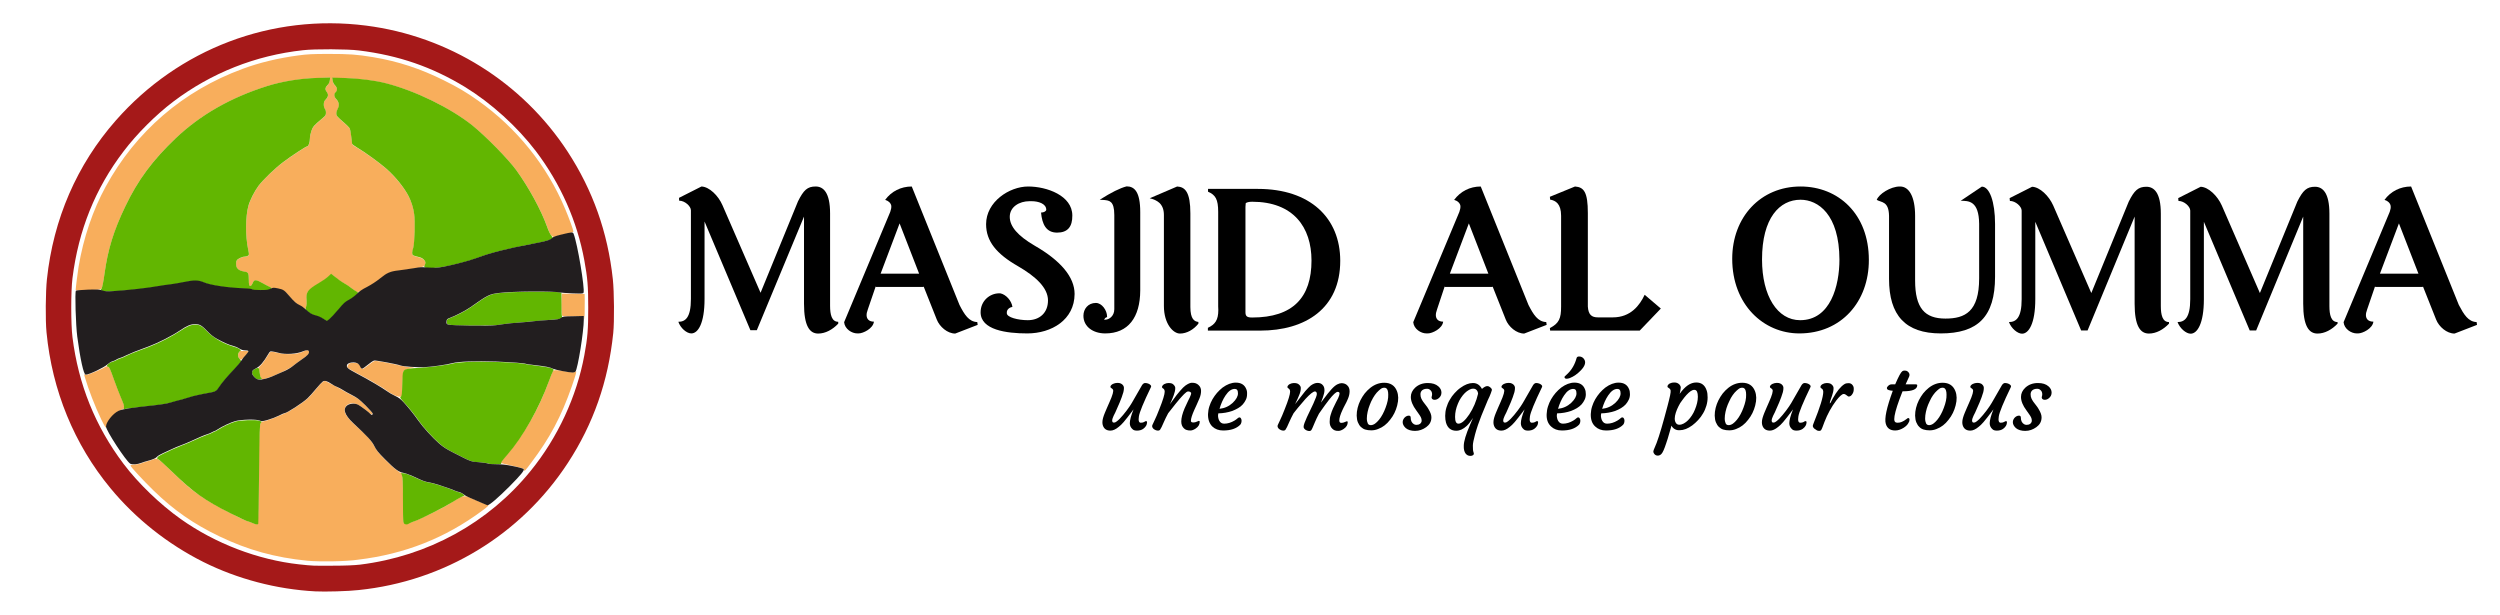 <?xml version="1.0" encoding="utf-8"?>
<!-- Generator: Adobe Illustrator 27.0.0, SVG Export Plug-In . SVG Version: 6.00 Build 0)  -->
<svg version="1.1"
	 id="svg8" xmlns:dc="http://purl.org/dc/elements/1.1/" xmlns:cc="http://creativecommons.org/ns#" xmlns:rdf="http://www.w3.org/1999/02/22-rdf-syntax-ns#" xmlns:sodipodi="http://sodipodi.sourceforge.net/DTD/sodipodi-0.dtd" xmlns:svg="http://www.w3.org/2000/svg" xmlns:inkscape="http://www.inkscape.org/namespaces/inkscape" sodipodi:docname="v1.svg"
	 xmlns="http://www.w3.org/2000/svg" xmlns:xlink="http://www.w3.org/1999/xlink" x="0px" y="0px" viewBox="0 0 1870 460"
	 style="enable-background:new 0 0 1870 460;" xml:space="preserve">
<style type="text/css">
	.st0{fill:#F8AE5C;}
	.st1{fill:#62B601;}
	.st2{fill:#A51919;}
	.st3{fill:#221E1F;}
	.st4{enable-background:new    ;}
</style>
<sodipodi:namedview  bordercolor="#666666" borderopacity="1.0" id="base" inkscape:current-layer="layer1" inkscape:cx="233.15506" inkscape:cy="209.72446" inkscape:document-rotation="0" inkscape:document-units="mm" inkscape:pageopacity="0.0" inkscape:pageshadow="2" inkscape:window-height="705" inkscape:window-maximized="1" inkscape:window-width="1366" inkscape:window-x="-8" inkscape:window-y="-8" inkscape:zoom="0.35" pagecolor="#ffffff" showgrid="false" units="mm" width="298mm">
	</sodipodi:namedview>
<g id="g1004" transform="translate(131.198,-22.854)">
	<path id="path1012" class="st0" d="M98.9,442.3c-24.4-2.4-44.6-8-66.1-18.3c-19.3-9.3-34.1-19.6-49.1-34.2
		c-7.5-7.3-17-17.5-17.3-18.7c-0.1-0.4,0.9-0.6,3.3-0.8c1.9-0.1,3.8-0.4,4.3-0.7c0.5-0.3,3-1.1,5.4-1.8c2.5-0.7,4.7-1.4,4.9-1.7
		c0.2-0.2,1.1-0.2,2.1,0c1.3,0.3,3.8,2.5,11.2,9.7c10.5,10.2,14.2,13.4,24.5,20.2c6.9,4.6,27.2,15.2,32.1,16.8
		c1.3,0.4,3.4,1.1,4.6,1.6c1.5,0.6,2.4,0.7,2.7,0.4c0.3-0.3,0.6-12,0.7-30.7c0.4-43.5,0.5-45.2,2.7-45.8c0.4-0.1,2.2-0.6,4.1-1.1
		c1.8-0.5,5.1-1.7,7.2-2.7c2.1-1,4.4-2,5-2.2c2.2-0.6,7.4-3.7,12.9-7.6c4.1-2.9,6.3-4.9,8.8-8c4.6-5.6,6.3-7.5,7.7-8.4
		c1.1-0.7,1.3-0.7,3.8,0.7c1.4,0.8,4,2.1,5.7,3s4,2.1,5,2.8c1.1,0.7,4.2,2.4,7,3.8c4.4,2.2,5.7,3.2,9.9,7.4c2.7,2.7,5,5.2,5.2,5.7
		c0.7,1.9-0.3,1.6-3.2-0.8c-4.5-3.8-7.2-5.5-9.6-6.1c-4.3-1-7.8,1.2-7.8,4.9c0,3,2.8,6.7,9.1,12.3c7.6,6.7,10.8,10.3,13.3,14.9
		c1.8,3.4,3.2,5.1,8.2,10.1c3.3,3.3,7,6.6,8.2,7.4c1.2,0.8,2.2,1.6,2.3,1.8c0.1,0.2,0.5,0.2,0.9,0.1c0.4-0.1,0.7-0.1,0.6,0.1
		s0.1,1.3,0.5,2.3c0.4,1.3,0.6,6.9,0.6,17.3c0,8.5,0.1,16.1,0.3,16.9c0.4,2,2.3,2.4,4.8,1.1c1-0.5,2.7-1.2,3.8-1.5
		c2.8-0.9,19.6-9.1,23.8-11.6c2-1.2,5.4-3.3,7.5-4.6c4.4-2.7,6.2-2.9,10.2-1.1c5.8,2.6,12.5,5.3,12.9,5.3c1.3,0,0.2,1.2-3.9,4.2
		c-27.9,20.7-58.2,32.6-93.1,36.8C127.8,442.9,107.6,443.1,98.9,442.3L98.9,442.3z M260.8,374.3c0-0.9-0.7-1.2-8.1-2.9
		c-4.5-1-8.4-1.9-8.8-2.1c-0.9-0.3-0.2-1.5,4.7-7.1c2.4-2.7,7-8.9,10.3-13.8c8.7-13,15.2-25.9,20.6-40.9c1.2-3.4,2.5-6.5,2.8-7
		c0.7-1,3.2-1,9.2,0.1c4.6,0.9,7.2,0.9,7.9,0.2c1.1-1.1,0.2,2.1-2.9,11.1c-7.9,22.6-16.4,38.6-30.3,57
		C261.7,375,260.7,376,260.8,374.3L260.8,374.3z M-55.4,336.7c-4.9-10.2-9.5-22.2-12.4-31.9c-0.6-2-0.6-2.3,0-1.9
		c0.5,0.4,1.2,0.4,2.8,0c2.5-0.7,11.4-4.6,12.5-5.6c0.6-0.5,1.1-0.5,2-0.2c1.3,0.5,1.8,1.5,5,10.7c1.2,3.4,3.3,8.9,4.8,12.2
		c2.2,5.1,2.6,6.4,2.3,7.8c-0.2,0.9-0.4,1.4-0.5,1.1c-0.1-0.4-0.5-0.3-1.4,0.4c-0.7,0.5-1.5,1-1.9,1c-0.4,0-2.2,1.4-4,3.1
		c-3.3,3.1-5.3,6.2-5.3,8.3C-51.7,343.8-52.5,342.6-55.4,336.7L-55.4,336.7z M163.4,318.3c-1.5-0.7-3.8-2.1-5.2-3.2
		c-1.4-1.1-3.9-2.7-5.4-3.5s-3.5-2-4.3-2.6c-0.8-0.6-5.4-3.2-10.3-5.7c-4.9-2.6-9-5-9.2-5.2c-0.6-0.8-0.4-1.5,0.5-2.7
		c0.7-0.9,1.4-1.1,3.8-1.1c3.2,0,4.4,0.6,5.4,3.1c0.3,0.8,0.9,1.4,1.4,1.4c0.4,0,2.3-1.3,4.2-2.8c1.8-1.5,4-3,4.8-3.1
		c1.3-0.3,10,1.3,20.9,3.8c1.7,0.4,4.1,0.7,5.3,0.8c1.2,0,2.6,0.2,3.1,0.5c0.8,0.4,0.7,0.4-0.5,0.2c-1.7-0.3-6.4,1.3-7.2,2.4
		c-0.3,0.4-0.6,4.3-0.8,9.6c-0.1,4.9-0.4,9-0.5,9.2C168.4,319.9,165.8,319.5,163.4,318.3L163.4,318.3z M64,305.7
		c-0.5-0.6-0.9-2.6-1.1-4.5c-0.2-2-0.5-3.3-0.8-3.1c-0.3,0.2,0.5-0.7,1.6-1.8c1.2-1.2,3.2-3.9,4.5-6.1c1.3-2.2,2.7-4.1,3.1-4.3
		c0.4-0.1,2.6,0.2,5,0.8c6.8,1.8,15.2,1.3,19.5-1c3.1-1.7,5.1-0.8,4,1.7c-0.3,0.6-2.4,2.4-4.8,4c-2.4,1.6-5.3,3.8-6.7,4.9
		c-2.7,2.3-13.5,7.5-19.4,9.3c-2.1,0.7-3.9,1.2-4,1.2C64.9,306.8,64.5,306.3,64,305.7L64,305.7z M47.6,290.9
		c-1.2-1.7-0.9-3.9,0.5-5.2c0.7-0.6,1.1-0.9,1-0.6c-0.2,0.4,0.2,0.5,1.6,0.3c2.6-0.3,4.5,0.2,4,1c-0.8,1.4-5,5.5-5.7,5.5
		C48.6,291.9,48,291.5,47.6,290.9L47.6,290.9z M-76.3,279.1 M305.8,261.1l-0.1-1.8l-7.9,0.2c-4.4,0.1-7.9,0-7.9-0.2
		c0-0.2-0.2-0.3-0.4-0.1c-0.6,0.4-1.1-7.8-0.7-12.5l0.3-4.2l8.5,0.1l8.5,0.1l0.1,5C306.3,252.8,306,264.3,305.8,261.1L305.8,261.1z
		 M96.3,253.4c-0.3-0.4-1.7-1.2-3.1-1.8c-2.5-1.1-5.8-4.1-8.6-7.8c-0.8-1.1-2.3-2.5-3.1-3.1c-1.6-1.1-9.4-3.1-8.9-2.3
		c0.1,0.2,0,0.4-0.3,0.4c-0.3,0-0.5-0.2-0.5-0.4c0-0.2-0.5-0.6-1.1-0.8c-0.6-0.2-2.9-1.4-5.2-2.7c-5.3-3-6.4-3-7.7-0.2
		c-0.9,2.2-2.1,2.8-2.6,1.4c-0.2-0.4-0.3-2.2-0.3-4c0-4.8-0.4-5.6-3.2-6c-2.8-0.4-4.6-1.3-5.6-2.7c-0.9-1.2-1-4.3-0.2-5.7
		c0.6-1.2,4-2.8,6-2.8c0.8,0,1.9-0.3,2.4-0.7c0.9-0.7,0.9-0.8,0.1-4.7c-2.1-10-2-24.6,0.2-32.6c1.2-4.2,4.6-11,7.6-15
		c3.5-4.7,12.3-13.1,18.3-17.6c6.7-5,17.2-11.9,18.1-11.9c1,0,2.1-3,2-5.9c0-1.4,0.5-3.9,1.1-5.6c1.1-3.1,1.9-4,8.2-9.4
		c2.5-2.1,2.7-2.5,2.7-4.3c0-1.2-0.3-2.3-0.8-2.9c-0.6-0.6-0.8-1.7-0.8-3.2c0-2,0.2-2.6,1.6-3.9c1.8-1.9,2-3.7,0.6-5.5
		c-1.4-1.7-1.2-3.3,0.5-5c1-1,1.5-2.1,1.8-3.6l0.3-2.2l-9.1,0.3c-13.5,0.5-26.8,2.6-38,6.1c-27.3,8.6-49.9,21.5-68.4,39
		c-17.4,16.5-28.3,31.2-37.8,51.1c-8.4,17.6-13,32.3-15.3,49c-1.6,11.6-1.8,12.3-3.7,12.9c-1.8,0.5-18.1,1.1-18.1,0.6
		c0-1.4,1.6-14.1,2.2-17.6c3.6-21.5,10.7-42.4,20.3-59.9c22.5-41.2,57.8-71.6,102.3-88c12.6-4.7,26.8-8.1,41.9-10.1
		c6.7-0.9,10.3-1.1,22.6-1.1c15.5,0,21,0.4,33.1,2.4c18.7,3.1,35.4,8.6,52.9,17.3c10.4,5.1,17.4,9.3,25.7,15.2
		c28.9,20.5,51.4,48.4,65.1,80.9c3,7.1,6.2,15.9,6.2,17c0,0.4-1.1,0.9-2.8,1.2c-3.1,0.6-10.9,2.6-12.4,3.1c-0.8,0.3-0.8,0.2-0.2-0.2
		c0.6-0.5,0.6-0.5,0-0.5c-1.3,0-2.2-1.5-4.2-7c-4.5-12.5-13.6-29.3-22.9-42.1c-6.1-8.4-22.8-25.4-32.9-33.6
		c-16.4-13.2-42.8-26.1-64.8-31.6c-8.4-2.1-20-3.6-30.5-3.9l-9.6-0.3l0.3,2.2c0.2,1.5,0.7,2.6,1.8,3.6c1.7,1.7,1.9,3.8,0.5,5.1
		c-1.5,1.3-1.2,3.5,0.5,5.3c2,2.1,2.4,4.8,1,7.1c-0.6,0.9-1,2.4-1,3.4c0,1.9,0.3,2.3,6.2,7.4c1.6,1.4,3.3,3.1,3.7,3.7
		c0.4,0.6,0.9,3.2,1.2,6.1c0.3,2.7,0.6,5.3,0.7,5.7c0.1,0.4,1.9,1.8,4,2.9c5.2,3,16.4,11.1,21.1,15.2c6.8,5.9,13.8,14.5,17.2,21.1
		c2.1,4.1,3.5,8.8,4.1,13.3c0.8,5.7,0.3,21.5-0.7,25.2c-0.9,3.4-1,4.8-0.2,5.5c0.3,0.3,2,0.8,3.6,1.2c4.9,1.1,7.1,4,5,6.5
		c-1,1.1-7.3,2.5-17.3,3.7c-9.2,1.1-9.9,1.4-16.8,7.1c-3.3,2.8-13,8.2-15.5,8.8c-1.1,0.2-1.7,0-3-1.1c-2.1-1.8-6.8-5-9.3-6.2
		c-1.1-0.5-3.2-2.1-4.7-3.4c-1.5-1.3-2.9-2.4-3.1-2.4c-0.2,0-1.3,0.9-2.5,2.1c-1.2,1.1-4.3,3.3-6.9,4.8c-5.8,3.4-8.3,5.6-8.9,7.8
		c-0.2,0.9-0.3,3.2-0.2,5.1c0.2,2.5,0.1,3.9-0.4,4.7c-0.4,0.6-0.6,1.3-0.5,1.5C97.3,254.3,96.9,254.1,96.3,253.4L96.3,253.4z
		 M-72,204.6"/>
	<path id="path1010" class="st1" d="M57.4,414c-1.5-0.6-3-1.2-3.4-1.2c-0.4,0-6.2-2.7-12.8-6c-19.1-9.5-28.2-16-43.6-31
		c-5.4-5.2-10.1-9.5-10.5-9.5c-1,0-1-1.1,0.1-2c0.5-0.4,2.4-1.4,4.2-2.3c1.8-0.8,4.7-2.1,6.2-2.9c1.6-0.7,4.7-2,6.9-2.9
		c2.2-0.8,5.8-2.3,7.9-3.3c5.4-2.5,9.3-4.1,11.6-4.9c1.1-0.3,2.7-1,3.6-1.5c0.9-0.5,1.8-0.9,2-0.9s1.2-0.6,2.2-1.2
		c3.1-2.1,9.8-5.3,13.1-6.2c3.9-1.1,15.2-1.5,17.9-0.6l1.8,0.6l-0.8,1.2c-0.7,1.1-0.9,4.7-1.2,37.9c-0.2,20.2-0.5,37-0.6,37.3
		C61.6,415.5,60.4,415.3,57.4,414L57.4,414z M171.6,414.9c-0.4-0.1-0.9-0.9-1.1-1.7c-0.2-0.8-0.3-8.5-0.3-17.1
		c0-12-0.2-16.1-0.7-17.5l-0.7-1.9l2.2,0.2c1.3,0.1,4.2,1.2,7,2.5c6.6,3.2,9,4,11.9,4.4c1.4,0.2,4.7,1.1,7.4,2c2.6,0.9,6,2,7.4,2.5
		c1.5,0.5,3.3,1.2,4.1,1.6s2.3,0.9,3.2,1.1c1,0.2,2.4,0.8,3.1,1.4l1.3,1.1l-2.1,0.9c-1.2,0.5-4.6,2.5-7.7,4.4
		c-5.6,3.5-24,12.8-27.6,13.9c-1.1,0.3-2.7,1-3.7,1.5C173.7,415.2,173.1,415.3,171.6,414.9L171.6,414.9z M234.1,369.6
		c-0.4-0.3-3.4-0.7-6.6-0.9c-6.4-0.5-5.4-0.1-19.1-7.1c-5.2-2.6-7.8-4.3-10.9-7c-4.8-4.2-12-12.1-15.3-16.8
		c-3.1-4.5-7.6-10.1-11.4-14.2c-2.8-3.1-3-3.4-2.2-4c0.7-0.5,0.9-1.8,1.1-9.6c0.3-10.1,0.3-10.3,4-11.2c1.1-0.3,5.6-0.7,10-0.9
		c7.5-0.4,20.8-2.2,24.5-3.3c0.9-0.3,5.4-0.7,9.8-1c11.6-0.7,41.1,0.4,44.5,1.7c0.3,0.1,4.1,0.6,8.3,1.2c7.5,0.9,10.4,1.5,11.7,2.4
		c0.6,0.4,0.6,0.6-0.1,1.7c-0.4,0.7-1.8,4-3,7.4c-7.4,20.3-19.4,41.6-31.1,55c-4.4,5.1-4.8,5.6-4.6,6.9
		C243.8,370.2,235.3,370.3,234.1,369.6L234.1,369.6z M-38.5,327.8c0.3-1.3-0.2-2.8-2.3-7.6c-1.4-3.3-3.7-9.2-5.1-13.2
		c-2.9-8.3-3.6-9.8-4.6-9.8c-0.4,0-0.7-0.3-0.7-0.7c0-1,2.2-2.6,4.3-3.1c1-0.3,2.2-0.8,2.7-1.1c0.5-0.4,1.8-0.9,2.9-1.3
		c1.1-0.3,3.2-1.2,4.7-2c1.5-0.8,4.2-1.9,6-2.6c1.8-0.7,4.5-1.7,6.1-2.3c1.6-0.6,3.7-1.4,4.8-1.8c7.1-2.7,17.1-7.8,23.1-11.8
		c5.6-3.7,8.2-4.8,11.6-4.8c3.2,0,4.9,1,8.8,5.1c4.8,5,12.7,9.5,20.9,11.7c1.1,0.3,2.5,0.9,3.1,1.4l1.2,0.9l-1.1,1.1
		c-1.5,1.6-1.4,3.9,0.1,5.4c0.7,0.7,1.2,1.5,1.2,1.9c0,0.4-1.9,2.7-4.2,5.1c-5.9,6.1-10.2,11.2-12.2,14.3c-1.8,2.8-2.9,3.5-7.1,4.2
		c-4.8,0.8-13.9,2.9-14.8,3.3c-0.5,0.3-3,1-5.7,1.7c-2.6,0.7-6.6,1.8-8.9,2.4c-2.2,0.6-7.2,1.5-11,1.9s-9.5,1-12.5,1.4
		c-3,0.4-6.7,0.8-8,0.9c-1.4,0.1-2.8,0.4-3.1,0.6C-38.7,329.4-38.7,329-38.5,327.8L-38.5,327.8z M59.2,305c-2.4-2.4-2.5-4.5-0.2-5.9
		c0.9-0.5,2-1,2.6-1c0.9,0,1.1,0.3,1.4,3.3c0.2,1.9,0.6,3.6,1,3.9c1.1,0.9,0.8,1.4-1.2,1.4C61.3,306.8,60.6,306.5,59.2,305L59.2,305
		z M207.9,266.1c-2.2-0.2-4.2-0.5-4.5-0.8s-0.5-1.2-0.4-2.1c0.1-1.4,0.4-1.7,2.6-2.5c4.1-1.5,11.9-5.5,15.2-7.9
		c13.2-9.3,14.2-9.8,21.4-10.7c9-1.1,35.8-1.5,44.2-0.7l2.4,0.3l0,8.2c0,4.5,0.1,8.7,0.3,9.3c0.7,2-1.1,2.5-9.7,3
		c-4.2,0.3-9.2,0.7-11,0.9c-1.8,0.2-6.6,0.7-10.7,1c-4.1,0.3-8.9,0.8-10.6,1c-1.7,0.3-4.6,0.7-6.5,0.9
		C236.9,266.5,214.1,266.6,207.9,266.1L207.9,266.1z M110.9,261.7c-1.3-0.8-3.6-1.8-5-2.2c-3.1-0.8-6-2.4-7.6-4.2
		c-1.1-1.2-1.1-1.4-0.5-3.1c0.4-1.2,0.5-3,0.3-5c-0.5-5.9,0.8-7.7,9.1-12.6c2.6-1.5,5.8-3.7,7-4.9l2.3-2.1l1.1,0.9
		c4.6,3.7,6.3,4.9,8.8,6.3c1.6,0.9,3.9,2.4,5.2,3.5c1.3,1,3,2.2,3.7,2.5c0.7,0.3,1.3,0.8,1.3,1.1c0,1-3.4,3.8-6.6,5.5
		c-2.7,1.4-3.9,2.5-7.4,6.7c-3.9,4.8-8.2,9.1-9,9.1C113.4,263.2,112.2,262.5,110.9,261.7L110.9,261.7z M-54.3,240.6
		c-1.9-0.7-1.9-0.6-0.9-2c0.5-0.8,1.3-4.6,2.2-11.2c2.5-18.1,6.9-32.2,15.5-50.1c9.5-19.9,20.4-34.5,37.8-51.1
		c18.5-17.5,41.1-30.4,68.4-39c11.2-3.5,24.5-5.7,38-6.1l9.1-0.3l-0.3,2.2c-0.2,1.5-0.7,2.6-1.8,3.6c-1.7,1.7-1.9,3.3-0.5,5
		c1.4,1.8,1.2,3.6-0.6,5.5c-1.3,1.4-1.6,2-1.6,3.9c0,1.5,0.3,2.6,0.8,3.2c0.5,0.6,0.8,1.7,0.8,2.9c0,1.8-0.2,2.2-2.7,4.3
		c-6.4,5.4-7.1,6.2-8.2,9.4c-0.6,1.7-1.1,4.2-1.1,5.6c0,2.8-1,5.9-2,5.9c-0.9,0-11.5,6.9-18.1,11.9c-6,4.5-14.8,13-18.3,17.6
		c-3,4-6.4,10.7-7.6,15c-2.2,8-2.3,22.7-0.2,32.6c0.8,3.9,0.8,4-0.1,4.7c-0.5,0.4-1.6,0.7-2.4,0.7c-2,0-5.3,1.6-6,2.8
		c-0.8,1.4-0.6,4.5,0.2,5.7c1,1.4,2.8,2.3,5.6,2.7c2.8,0.4,3.2,1.2,3.2,6c0,1.8,0.1,3.6,0.3,4c0.5,1.4,1.7,0.8,2.6-1.4
		c1.2-2.9,2.4-2.8,7.7,0.2c2.3,1.3,4.6,2.5,5.2,2.7c1.4,0.5,1.4,1.4-0.1,2.1c-1.6,0.7-12.3,0.7-13.1,0c-0.3-0.3-2.7-0.6-5.7-0.7
		c-12.2-0.4-25.7-2.4-30.4-4.5c-3.9-1.8-7.5-1.8-15-0.2c-3,0.6-7.5,1.4-10,1.7s-6.3,0.8-8.4,1.2C-27.3,239.7-51.2,241.7-54.3,240.6
		L-54.3,240.6z M186.6,222.9c-0.6-0.4-0.6-0.7-0.1-1.7c0.9-1.9,0.7-2.8-0.8-4.3c-0.9-0.9-2.4-1.6-4.4-2c-1.7-0.4-3.3-0.9-3.6-1.2
		c-0.8-0.7-0.8-2.2,0.2-5.5c1-3.7,1.5-19.5,0.7-25.2c-0.6-4.6-2.1-9.3-4.1-13.3c-3.4-6.6-10.1-14.9-17-20.9
		c-4.8-4.2-16-12.3-21.3-15.4c-2-1.2-3.8-2.5-4-2.9c-0.1-0.4-0.4-3-0.7-5.7c-0.3-2.9-0.8-5.4-1.2-6.1c-0.4-0.6-2.1-2.3-3.7-3.7
		c-5.9-5.1-6.2-5.5-6.2-7.4c0-1,0.5-2.5,1-3.4c1.4-2.3,1-5-1-7.1c-1.8-1.8-2-4-0.5-5.3c1.4-1.3,1.2-3.4-0.5-5.1
		c-1-1-1.5-2.1-1.8-3.6l-0.3-2.2l9.6,0.3c10.5,0.3,22.2,1.8,30.5,3.9c22,5.6,48.4,18.5,64.8,31.6c10.1,8.2,26.8,25.2,32.9,33.6
		c9.3,12.9,18.4,29.6,22.9,42.1c1,2.9,2.4,5.9,3.1,6.6c0.7,0.8,1.2,1.6,1.2,1.9c0,1-4.6,2.4-13,4c-21,4-33.4,7.1-42.8,10.7
		c-5.7,2.2-15.3,4.8-24,6.5C196.2,223.4,188,223.8,186.6,222.9L186.6,222.9z"/>
	<path id="path1008" class="st2" d="M104.7,465.2c-28.9-1.5-58.4-9.3-83.8-22c-26.7-13.4-50.8-32.5-69.5-55.2
		c-27.1-32.8-43.6-73-47.8-116.5c-0.9-9.1-0.7-30.4,0.3-39.8c4.8-45,22.4-85.6,51.5-118.7c47.2-53.7,116.6-80,187.2-71
		c61.7,7.9,116.8,42.3,150.8,94.3c18.8,28.8,30,60.2,33.8,95.4c1,9.3,1.2,31.6,0.3,40.3c-3.7,36.1-14.9,68-34,97.2
		c-35.1,53.7-92.3,88.4-156.3,95C129.8,465.1,111.4,465.6,104.7,465.2L104.7,465.2z M138.1,445.2c50.7-6.3,96.1-31.2,127.7-70.2
		c20.2-24.9,34.4-55.5,40.1-86.5c2.4-12.8,2.9-19.2,2.9-35.3c0-16.2-0.5-22.4-2.9-35.5c-5.4-29.5-17.8-57.4-36.2-81.7
		c-14-18.4-33.4-36-53.1-48.1c-24.7-15-49.5-23.6-79.3-27.3c-8.5-1.1-33.1-1.2-41.8-0.2c-35.7,3.9-68.6,17-97,38.4
		c-13.2,10-27.3,24.1-37.3,37.3C-60,163.9-72.5,195.1-77,231c-1.2,9.8-1.2,34.3,0,44c4.4,35.4,17.1,66.8,38.2,94.8
		c11.1,14.7,27.3,30.3,42.8,41.3c25.8,18.3,57.7,30.5,88.6,33.9c10.3,1.1,10.2,1.1,25,1C127,446,133.8,445.7,138.1,445.2
		L138.1,445.2z"/>
	<path id="path1006" class="st3" d="M228.4,398.7c-2.5-1.1-6.1-2.7-7.9-3.4c-1.8-0.7-4.1-1.9-4.9-2.7c-0.9-0.7-2.4-1.5-3.4-1.7
		c-1-0.2-2.5-0.7-3.3-1.1c-0.8-0.4-2.6-1.1-4.1-1.6s-4.8-1.6-7.4-2.5c-2.6-0.9-6-1.8-7.4-2c-2.9-0.4-5.2-1.2-11.8-4.4
		c-2.6-1.2-5.9-2.4-7.4-2.7c-3.7-0.6-6.3-2.5-13.9-10.1c-5.2-5.2-6.6-7-8.1-10c-1.8-3.7-4.9-7-15.9-17.3c-6.5-6.1-7.9-10.7-4.1-13.3
		c2-1.3,5.6-1.5,7.9-0.3c1.8,0.9,8.5,5.9,9.4,7.1c0.7,0.9,1.5,0.6,1.5-0.5c0-0.4-2.4-3.1-5.4-6.1c-4.8-4.7-6-5.6-10.2-7.8
		c-2.6-1.3-5.8-3.1-7-3.9c-1.2-0.8-3-1.7-4-2.1c-1-0.3-2.8-1.3-4.1-2.2c-3.4-2.3-5.2-2.8-6.6-1.9c-0.6,0.4-3,2.9-5.2,5.6
		c-2.2,2.7-5,5.8-6.2,6.9c-3.7,3.5-15.6,11.2-17.3,11.2c-0.3,0-2.2,0.8-4.3,1.9c-2,1-5.6,2.4-8.1,3.1c-4.2,1.2-4.5,1.2-6.3,0.5
		c-2.6-1.1-14-0.8-18.3,0.5c-3.3,0.9-10,4.1-13.1,6.2c-1,0.7-2,1.2-2.2,1.2c-0.2,0-1.1,0.4-2,0.9c-0.9,0.5-2.5,1.2-3.6,1.5
		c-2.3,0.7-6.2,2.4-11.6,4.9c-2.1,1-5.7,2.5-7.9,3.3c-2.2,0.8-5.3,2.1-6.9,2.9c-1.6,0.7-4.5,2.1-6.5,3c-2,0.9-3.9,2-4.3,2.5
		c-1,1.2-3.1,2.2-6.9,3.2c-1.9,0.5-4.2,1.2-5.1,1.6c-3,1.2-7,1.4-8.3,0.6c-3.3-2.2-18.1-24.8-18.1-27.8c0-3.3,5.1-9.7,9.3-11.7
		c3.1-1.4,8.9-2.3,27.7-4.3c3.8-0.4,8.8-1.2,11-1.9s6.2-1.7,8.9-2.4c2.6-0.7,5.2-1.5,5.7-1.7c0.9-0.5,10-2.5,14.8-3.3
		c4.2-0.7,5.3-1.3,7.1-4.2c2-3.1,6.5-8.4,11.7-13.8c2-2.1,4.3-4.8,5-6c0.7-1.2,2.3-3.2,3.5-4.4c1.2-1.3,2-2.5,1.8-2.8
		c-0.2-0.3-1.3-0.5-2.5-0.5c-1.6,0-2.8-0.4-4.4-1.4c-1.2-0.8-3.2-1.6-4.4-1.9c-2.8-0.6-7.5-2.7-12.2-5.3c-2.7-1.5-4.9-3.3-7.4-5.9
		c-3.9-4.1-5.6-5.1-8.8-5.1c-3.5,0-6.1,1.1-11.6,4.8c-5.9,4-16,9.1-23.1,11.8c-1.1,0.4-3.2,1.2-4.8,1.8s-4.3,1.7-6.1,2.3
		c-1.8,0.7-4.5,1.9-6,2.6c-1.5,0.8-3.6,1.7-4.7,2c-1.1,0.3-2.4,0.9-2.9,1.3c-0.5,0.4-1.8,0.9-2.8,1.2c-1,0.3-2.6,1.3-3.6,2.2
		c-2.5,2.4-13.8,7.8-16.4,7.8c-1.5,0-4.1-11.7-6.3-28.5c-1.1-8.2-1.9-33.5-1-34.3c0.3-0.3,4.2-0.6,8.9-0.8c7.2-0.2,8.7-0.2,10.9,0.6
		c2.1,0.7,3.5,0.8,7.9,0.5c11.1-0.7,25.6-2.3,34.6-3.9c2.1-0.4,5.9-0.9,8.4-1.2c2.5-0.3,7-1.1,10-1.7c7.5-1.6,11.1-1.5,15,0.2
		c4.7,2.1,18.1,4.1,30.4,4.5c3,0.1,5.4,0.4,5.7,0.7c0.4,0.4,2.6,0.6,6.2,0.6c4.8,0,6-0.2,7.6-1c1.8-0.9,2.1-0.9,5.3-0.3
		c4.3,0.9,4.9,1.3,8.6,5.6c3.8,4.5,5.5,5.9,8.1,7.1c1.2,0.5,3.2,2,4.6,3.3c2.8,2.7,4.5,3.6,7.7,4.4c1.3,0.3,3.6,1.3,5.1,2.3l2.8,1.7
		l1.8-1.4c1-0.8,4-4,6.6-7.1c4.1-4.9,5.3-6,8.1-7.4c1.9-1,4.4-2.9,5.8-4.3c1.8-1.9,4-3.4,7.8-5.3c3.2-1.7,6.9-4.1,9.6-6.3
		c5.1-4.2,7.6-5.3,14-6c2.6-0.3,7.3-1,10.4-1.5c3.2-0.6,6.4-1,7.2-0.9c9.3,0.6,11,0.6,16.2-0.4c8.3-1.6,19.4-4.6,25.1-6.7
		c9.5-3.6,22.4-6.9,40.6-10.3c11-2.1,13.7-2.9,15.2-4.4c0.9-0.9,2.4-1.5,6.5-2.5c8.6-2.1,9-2.1,9.6-0.6c2.9,7.4,8.5,41.1,7.4,44
		c-0.3,0.7-1.2,0.7-8.1,0.5c-4.3-0.2-8.7-0.5-9.7-0.7c-4.8-1.1-35.4-0.9-45.5,0.4c-7.2,0.9-8.2,1.4-21.4,10.7
		c-3.4,2.4-11.1,6.4-15.2,7.9c-2.2,0.8-2.4,1-2.6,2.7c-0.1,1.6,0,1.9,1.2,2.3c1.9,0.8,30.4,1.2,35.7,0.5c2.2-0.3,5.5-0.7,7.2-1
		c1.7-0.3,6.5-0.7,10.6-1c4.1-0.3,8.9-0.7,10.7-1c1.8-0.2,6.8-0.7,11-0.9c6.9-0.4,7.9-0.6,9.2-1.6c1.3-1,2-1.1,9.3-1.2l7.8-0.2v2.5
		c0,9-4.5,37-6.3,39.2c-0.3,0.3-1.2,0.6-2,0.6c-2.8,0-13-2-14.7-2.8c-2.4-1.2-5.3-1.8-13.3-2.7c-3.7-0.4-6.8-0.9-7-1
		c-0.9-0.5-10.1-1.2-22.3-1.7c-15.3-0.5-28.1-0.1-32.8,1.2c-4.5,1.2-15.8,2.8-21.2,3c-5.4,0.2-15.5-0.5-17.5-1.3
		c-2.7-1-18.3-3.9-19.7-3.7c-0.8,0.2-2.9,1.6-4.8,3.2c-1.9,1.6-3.8,2.9-4.2,2.9c-0.4,0-1.1-0.6-1.4-1.4c-0.3-0.8-1-1.8-1.5-2.2
		c-2-1.8-7.8-1.2-8.4,0.8c-0.6,2,0.3,2.7,7.8,6.7c8.8,4.6,18.5,10.4,22,12.9c1.3,1,4,2.6,6,3.5c2.8,1.3,4.3,2.4,6.5,4.8
		c3.4,3.7,8,9.4,11.2,14c3.3,4.7,10.5,12.6,15.3,16.8c3.1,2.7,5.7,4.4,10.9,7c13.7,7,12.7,6.6,19.1,7.1c3.2,0.3,6.2,0.7,6.7,1
		s3.3,0.5,6.3,0.5c4.2,0,7,0.3,12.8,1.5c4.5,0.9,7.5,1.8,7.6,2.2c0.4,1.1-2.4,4.5-10.7,12.9c-8.4,8.4-15,14.1-16.5,14.1
		C233.3,400.8,230.9,399.8,228.4,398.7L228.4,398.7z M67.5,306.1c2.7-0.7,5-1.6,14.1-5.7c2.1-0.9,4.9-2.6,6.2-3.7s4.3-3.3,6.6-4.9
		c4.5-3,5.8-4.5,5.5-6c-0.2-1.2-1.9-1.3-4.4-0.2c-4.5,2-13.1,2.6-18.1,1.2c-1.4-0.4-3.5-0.9-4.6-1c-2-0.3-2-0.3-3.4,2
		c-3.6,6.1-6.1,9-9,10.5c-2.6,1.3-2.9,1.7-3,3.1c-0.1,1.3,0.2,1.9,1.7,3.5C61.2,307.1,62.8,307.3,67.5,306.1L67.5,306.1z"/>
</g>
<g>
	<g class="st4">
		<path d="M627,242.1c-4.3,4.5-9.6,7.4-15,7.4c-6.4,0-10.6-5.7-10.6-22.3v-65.2L566.1,247h-4.8L527,165.7v57.1v0.8
			c0,18.4-4.9,25.8-9.9,25.8c-3.5,0-8.1-4-9.7-8.7c5.2,0,9.4-3,9.4-17.1v-0.8v-65.5c0-3-4.5-7.2-8.8-7.2l-0.1-2.1l16.8-8.5
			c5.8,0.2,12.6,6.8,15.7,14l28.5,65.5l28-68.4c4.2-8.4,7-11.1,13.2-11.1c5.7,0,10.8,4.4,10.8,20.1v2.1v67c0,6.6,1.2,12,6.1,12
			V242.1z"/>
		<path d="M648.2,235.6c0,2.7,1.5,5,5.5,5c-0.6,5.2-8.1,8.8-11.5,8.8h-0.4h-0.5c-4.2,0-9.4-3.3-9.9-8.4l34.5-82.5
			c0.6-1.7,0.9-3.2,0.8-4.5c-0.3-2.1-2.2-3.8-4.6-4.5c4.6-6.3,11.7-10,19.9-10l35.7,88.6c3.7,7.2,7,12.6,13.3,12.8l0.3,2.1
			l-16.8,6.5c-5.8,0-11.7-5.1-13.8-10.5l-9.9-24.9v0.5h-35.7V214C648.5,233.5,648.2,233.5,648.2,235.6z M672.9,167.1l-14.2,37.6
			h28.8L672.9,167.1z"/>
		<path d="M790.7,174c-8.2,0-11.2-6.3-12-15c2.2,0,3.9-1.1,3.9-2.1c0-4.6-6-6.4-10.9-6.4H770c-7.5,0-14.7,4.2-14.7,11.7
			c0,7.2,6,14.2,18.7,21.6c19.3,11.1,29.8,23.4,29.8,36.1c-0.1,19.3-17.2,29.5-35.4,29.5c-15.6,0-34.9-2.6-34.9-15.8
			c0-8.7,7-14.2,13.9-14.2h0.3h0.5c4.2,0.8,8.5,5.5,9.1,10.2c-2.4,0.3-4.2,2.1-4.2,4v0.5v0.2c0,3.1,8.5,5.2,15.7,5.2
			c8.7,0,15.1-5.4,15.1-14.8c0-9.3-9-17.8-22.3-25.5c-16.3-9.3-24-18.8-24-31.5c0-16.8,17.4-28.2,31.5-28.2c13.9,0,33,6.8,33,21.7
			C802.2,169.6,798.6,174,790.7,174z"/>
		<path d="M826.7,249.4c-9,0-16.3-5-16.3-13.2c0-5.1,3.5-9.6,9.3-9.6c4.5,0,8.4,5.5,8.4,10.3v0.3c-1.3,0.2-2.1,1.4-2.1,2.1
			c0,0,0.6-0.2,0.9-0.2c2.5,0,6.6-2.5,6.6-7.8v-69.9v-0.6c0-10.6-3.8-10.8-7.6-11.2c-0.6,0-2.9-0.2-3.3-0.2
			c8.7-5.5,15.1-8.7,20.1-10c5.8,0,10.2,3.9,10.2,19.3v58.6C852.8,237.4,843.9,249.4,826.7,249.4z"/>
		<path d="M896.4,242.1c-3.6,4.5-8.7,7.4-13.8,7.4c-4.9,0-12-7-12-20.7v-67.2v-0.8c0-8.5-5.2-11.2-10.6-12.5l20.5-8.8
			c6.1,0.3,9.9,4.4,9.9,20.1v2v67.2v0.8c0,9.1,3,10.9,6,11.2V242.1z"/>
		<path d="M942.6,247.3h-39.1v-2.1c5.4-2.5,7.8-5.8,7.8-13.3c0-0.8-0.1-1.6-0.1-2.7v-69.7v-1c0-9.4-2-12.7-7.6-15.1v-2.1h37.3
			c39.1,0,61.6,21.7,61.6,53.8C1002.5,230.7,976.5,247.3,942.6,247.3z M936.6,150.9c-2.4,0-4.2,0.5-4.8,1.1c0,0.8-0.2,2.1-0.2,2.8
			v78.7c0,3.1,1.2,4,5,4c30.6,0,44.4-15.1,44.4-42.6C981,169.9,967.4,150.9,936.6,150.9z"/>
		<path d="M1074,235.6c0,2.7,1.5,5,5.5,5c-0.6,5.2-8.1,8.8-11.5,8.8h-0.5h-0.5c-4.2,0-9.4-3.3-9.9-8.4l34.5-82.5
			c0.6-1.7,0.9-3.2,0.8-4.5c-0.3-2.1-2.2-3.8-4.7-4.5c4.7-6.3,11.7-10,19.9-10l35.7,88.6c3.7,7.2,7,12.6,13.3,12.8l0.3,2.1
			l-16.8,6.5c-5.8,0-11.7-5.1-13.8-10.5l-9.9-24.9v0.5h-35.7V214C1074.3,233.5,1074,233.5,1074,235.6z M1098.7,167.1l-14.2,37.6
			h28.8L1098.7,167.1z"/>
		<path d="M1226.5,247.3h-67l-0.2-1.9c6.9-3.6,8.4-7.2,8.4-16v-67.5v-0.5c0-9-4.1-11.4-8.2-12.1l-0.2-2.1l18.8-7.7
			c6.7,0.5,9.6,4.2,9.6,19.9v2.4v67.5c0.4,6.1,2.8,8.1,7.6,8.1h0.6h10.2h0.3c13.3,0,20.1-9,23.8-16.9l12.1,10.3L1226.5,247.3z"/>
		<path d="M1345.9,249.4c-26.8,0-50.2-21.6-50.2-55.8c0-31.3,21.3-54.1,51.1-54.1c28.2,0,51.1,20.5,51.1,54.9
			C1398,225.6,1377.3,249.4,1345.9,249.4z M1346.8,149.4c-15.6,0-28.8,13.5-28.8,44.7c0,27.3,11.5,45.4,28.5,45.4
			c22.8,0,29.4-25.9,29.4-45.3C1375.8,160.3,1359.9,149.4,1346.8,149.4z"/>
		<path d="M1403.8,149.5c1.5-4.3,10.3-10,17.2-10h0.3c6.6,0,11.2,7.5,11.2,22v48.3c0,20.7,7.2,28.5,22.7,28.5
			c14.7,0,25.2-5.2,25.2-30.1v-40.8c-0.2-17.2-7.8-17.2-13.8-17.2l15.8-10.6c5.8,0,9.9,11.4,9.9,27.9V207c0,30-13,42.4-40.6,42.4
			c-26.5,0-38.7-13.6-38.7-40.8v-47.1C1412.8,150.3,1407.3,151.6,1403.8,149.5z"/>
		<path d="M1622.4,242.1c-4.3,4.5-9.6,7.4-15,7.4c-6.5,0-10.7-5.7-10.7-22.3v-65.2l-35.2,85.2h-4.8l-34.3-81.3v57.1v0.8
			c0,18.4-5,25.8-9.9,25.8c-3.4,0-8.1-4-9.8-8.7c5.2,0,9.5-3,9.5-17.1v-0.8v-65.5c0-3-4.5-7.2-8.8-7.2l-0.2-2.1l16.8-8.5
			c5.8,0.2,12.6,6.8,15.8,14l28.5,65.5l28-68.4c4.2-8.4,7.1-11.1,13.2-11.1c5.7,0,10.8,4.4,10.8,20.1v2.1v67c0,6.6,1.2,12,6.1,12
			V242.1z"/>
		<path d="M1748.5,242.1c-4.3,4.5-9.6,7.4-15,7.4c-6.5,0-10.7-5.7-10.7-22.3v-65.2l-35.2,85.2h-4.8l-34.3-81.3v57.1v0.8
			c0,18.4-5,25.8-9.9,25.8c-3.4,0-8.1-4-9.8-8.7c5.2,0,9.5-3,9.5-17.1v-0.8v-65.5c0-3-4.5-7.2-8.8-7.2l-0.2-2.1l16.8-8.5
			c5.8,0.2,12.6,6.8,15.8,14l28.5,65.5l28-68.4c4.2-8.4,7.1-11.1,13.2-11.1c5.7,0,10.8,4.4,10.8,20.1v2.1v67c0,6.6,1.2,12,6.1,12
			V242.1z"/>
		<path d="M1769.7,235.6c0,2.7,1.5,5,5.6,5c-0.6,5.2-8.1,8.8-11.5,8.8h-0.5h-0.4c-4.2,0-9.4-3.3-9.9-8.4l34.5-82.5
			c0.6-1.7,0.9-3.2,0.7-4.5c-0.3-2.1-2.2-3.8-4.6-4.5c4.6-6.3,11.7-10,19.9-10l35.7,88.6c3.8,7.2,7.1,12.6,13.3,12.8l0.3,2.1
			l-16.8,6.5c-5.8,0-11.7-5.1-13.8-10.5l-9.9-24.9v0.5h-35.7V214C1770,233.5,1769.7,233.5,1769.7,235.6z M1794.4,167.1l-14.2,37.6
			h28.8L1794.4,167.1z"/>
	</g>
	<g class="st4">
		<path d="M857.2,315c0.5,0,0.8,0.3,0.8,0.8c0,2-1,3.6-2.9,5c-1.3,0.9-2.9,1.3-4.6,1.3c-1.5,0-2.6-0.3-3.3-1
			c-1.4-1.2-2.1-2.7-2.1-4.5c0-2.3,0.9-5.7,2.8-10.4c-3.5,4.7-6,7.9-7.4,9.5c-1.4,1.6-2.6,2.8-3.7,3.6c-2.3,1.9-4.3,2.8-6.2,2.8
			c-2.8,0-4.7-1.2-5.6-3.7c-0.3-0.8-0.4-1.6-0.4-2.6s0.2-2.1,0.5-3.2c0.3-1.2,0.8-2.4,1.3-3.7c0.5-1.3,1.1-2.6,1.7-4l1.8-4.1
			c2.4-5.3,3.2-8.4,2.6-9.4c-0.3-0.4-0.8-0.9-1.5-1.3c-0.3-0.2-0.4-0.4-0.4-0.8s0.2-0.8,0.5-1.1c0.3-0.4,0.8-0.7,1.3-1
			c1.1-0.5,2.2-0.8,3.3-0.8c1.1,0,2,0.1,2.5,0.4s1.1,0.5,1.4,0.9c0.8,0.8,1.1,1.6,1.1,2.5c0,0.9-0.1,1.9-0.4,3.1
			c-0.3,1.1-0.7,2.4-1.2,3.7c-0.5,1.3-1,2.7-1.6,4.1c-1.6,3.7-2.6,6.1-3.2,7.3l-1.3,2.6c-0.7,1.6-1.1,2.7-1.1,3.3
			c0,0.6,0.1,1.1,0.3,1.4s0.6,0.4,1.1,0.4c0.5,0,1.2-0.2,1.9-0.8c0.7-0.5,1.5-1.2,2.3-2c0.8-0.8,1.7-1.8,2.6-2.9
			c0.9-1.1,1.8-2.2,2.7-3.4c1.7-2.3,3-4.2,3.8-5.6c4.8-8.5,7.4-13,7.7-13.4c0.7-1,1.5-1.5,2.2-1.5c0.8,0,1.4,0.1,2,0.3
			c0.6,0.2,1.1,0.4,1.5,0.7c1,0.7,1.3,1.4,0.9,2.1c-5.6,11.6-8.6,18.9-9,21.9c-0.1,1-0.2,1.7-0.2,2.1c0,1.7,0.5,2.6,1.6,2.6
			c1,0,1.8-0.2,2.4-0.5C856.5,315.1,857,315,857.2,315z"/>
		<path d="M888.7,292.8c-0.7,0-1.7,0.7-3,2s-2.4,2.6-3.4,3.7l-2.9,3.5l-5.6,7.1c-1.3,2.5-2.4,4.6-3.1,6.3l-1.8,4
			c-0.5,1-0.9,1.7-1.2,2.1c-0.4,0.4-0.8,0.6-1.4,0.6c-0.6,0-1.2-0.1-1.7-0.3c-0.6-0.2-1-0.5-1.5-0.8c-0.9-0.7-1.3-1.5-1.3-2.4
			c0-0.3,0.3-1,0.8-2l1.3-2.8c0.4-0.8,0.9-1.9,1.4-3.1l1.9-4.7c2.7-6.7,4-11.1,4-13c0-1-0.3-1.8-1-2.3l-0.7-0.5
			c-0.2-0.2-0.3-0.4-0.3-0.8s0.2-0.8,0.5-1.1c0.3-0.4,0.7-0.7,1.2-1c1-0.5,2.1-0.8,3.1-0.8c1,0,1.8,0.1,2.4,0.3
			c0.6,0.2,1,0.5,1.4,0.9c0.8,0.8,1.3,1.6,1.3,2.5c0,0.9-0.1,1.7-0.3,2.6c-0.2,0.9-0.5,1.8-0.8,2.7c-0.3,0.9-0.7,1.8-1,2.6
			c-0.4,0.9-0.7,1.6-1,2.3l-0.7,1.5c-0.2,0.4-0.2,0.5-0.1,0.3c2.5-3.5,4.2-5.8,5-6.8l2.4-2.9c1.8-2.1,3.1-3.4,4.1-4.1
			c2-1.4,3.6-2.1,4.8-2.1s2.1,0.1,2.9,0.4c0.8,0.3,1.5,0.7,2.1,1.3c1.3,1.2,1.9,2.6,1.9,4.4c0,1.8-0.4,3.7-1.2,5.6
			c-0.8,2-1.5,3.5-2.1,4.8c-0.6,1.2-1.2,2.5-1.7,3.7c-1.7,3.8-2.6,6.6-2.6,8.3c0,0.8,0.6,1.2,1.8,1.2c1,0,1.8-0.2,2.6-0.6
			s1.3-0.6,1.5-0.6c0.5,0,0.7,0.2,0.7,0.7c0,2-1,3.7-3.1,5.1c-1.4,0.9-2.7,1.4-3.8,1.4s-2.1-0.1-2.9-0.4c-0.8-0.2-1.4-0.6-2-1.2
			c-1.3-1.2-2-2.9-2-5.1c0-2.6,0.8-5.9,2.5-9.9c1.2-2.7,2.1-4.6,2.6-5.6l1.2-2.4c0.7-1.5,1.1-2.6,1.1-3.5
			C890.5,293.2,889.9,292.8,888.7,292.8z"/>
		<path d="M903.6,309.7c0.1-2,0.4-3.9,1-5.7c0.6-1.8,1.3-3.6,2.3-5.3s2.1-3.3,3.4-4.8c1.3-1.5,2.7-2.8,4.2-4
			c3.3-2.4,6.6-3.7,9.9-3.7c3.9,0,6.5,1.6,7.8,4.8c0.5,1.1,0.7,2.4,0.6,3.9c0,1.5-0.3,2.9-0.9,4.1s-1.3,2.4-2.3,3.5s-2.1,2-3.5,2.8
			s-2.8,1.5-4.4,2.1c-3.2,1.1-6.7,1.7-10.4,1.8c-0.1,0.3-0.1,0.8-0.2,1.4c0,0.6,0,1.4,0.2,2.1c0.2,0.8,0.4,1.5,0.8,2.1
			c0.8,1.4,2,2.1,3.6,2.1c2.6,0,5.2-0.8,7.7-2.3c0.9-0.5,1.6-1.1,2.2-1.6s1-0.8,1.5-0.8s0.8,0.2,1.1,0.7s0.5,1,0.5,1.7
			c0,1.2-0.3,2.3-1,3.1c-2.9,2.9-7.1,4.3-12.8,4.3c-3.3,0-6-1-8.1-3C904.6,316.8,903.5,313.7,903.6,309.7z M923.6,290.9
			c-2.4,0-4.7,1.6-6.9,4.9c-1.9,2.8-3.4,6.2-4.5,10c3.8-0.4,7.1-1.9,9.9-4.5c2.6-2.5,3.9-4.8,3.9-7.1S925.2,290.9,923.6,290.9z"/>
		<path d="M983.6,292.8c-1.3,0-3.7,1.9-7.2,5.7c-2.6,3-4.5,5.2-5.7,6.7l-3.1,3.9c-1.3,2.5-2.4,4.6-3.1,6.3l-1.8,4
			c-0.5,1-0.9,1.7-1.2,2.1c-0.4,0.4-0.8,0.6-1.4,0.6c-0.6,0-1.2-0.1-1.7-0.3c-0.6-0.2-1-0.5-1.5-0.8c-0.9-0.7-1.3-1.5-1.3-2.4
			c0-0.3,0.3-1,0.8-2l1.3-2.8c0.4-0.8,0.9-1.9,1.4-3.1l1.9-4.7c2.7-6.7,4-11.1,4-13c0-1-0.3-1.8-1-2.3l-0.7-0.5
			c-0.2-0.2-0.3-0.4-0.3-0.8s0.2-0.8,0.5-1.1c0.3-0.4,0.7-0.7,1.2-1c1-0.5,2.1-0.8,3.1-0.8c1,0,1.9,0.1,2.4,0.3
			c0.6,0.2,1.1,0.5,1.5,0.9c0.9,0.8,1.3,1.6,1.3,2.5c0,0.9-0.1,1.7-0.3,2.6c-0.2,0.9-0.5,1.8-0.9,2.7s-0.7,1.8-1.1,2.6
			c-0.9,2-1.5,3.2-1.7,3.6c-0.2,0.4-0.3,0.6-0.2,0.5c4.2-5.4,6.7-8.6,7.5-9.6c1.8-2,3.1-3.4,4.1-4.2c1.8-1.3,3.5-2,5.1-2
			s2.9,0.5,3.8,1.5c1,1,1.4,2.3,1.4,4c0,1.4-0.4,3.1-1.1,5.1c-0.7,1.9-1.2,3.3-1.5,4.1l5-6.6l2.8-3.3c1.7-1.9,3.2-3.1,4.4-3.7
			c1.3-0.6,2.3-0.9,3.1-0.9c0.8,0,1.6,0.1,2.4,0.4c0.8,0.3,1.5,0.7,2,1.3c1.2,1.1,1.7,2.6,1.7,4.4c0,1.8-0.4,3.6-1.2,5.5
			c-0.8,1.9-1.5,3.4-2.2,4.6s-1.2,2.4-1.8,3.6c-1.7,3.6-2.5,6.3-2.5,8.1c0,1.2,0.5,1.8,1.5,1.8c1,0,1.8-0.2,2.6-0.6s1.3-0.6,1.5-0.6
			c0.5,0,0.7,0.2,0.7,0.7c0,2-1,3.7-3.1,5.1c-1.4,0.9-2.7,1.4-3.8,1.4s-2.1-0.1-2.8-0.4c-0.7-0.3-1.3-0.7-1.9-1.3
			c-1.3-1.3-1.9-3-1.9-5s0.2-3.8,0.8-5.5c0.5-1.7,1.1-3.3,1.8-4.8s1.4-3,2.1-4.3c0.7-1.3,1.2-2.4,1.6-3.1c0.7-1.6,1.1-2.8,1.1-3.5
			c0-0.9-0.5-1.3-1.4-1.3c-1.2,0-3.4,2-6.6,6.1c-2.4,3.2-4.1,5.4-5,6.8l-2.4,3.4c-1.3,2.5-2.3,4.6-3,6.3l-1.7,4
			c-0.4,1-0.8,1.7-1.1,2.1c-0.3,0.4-0.8,0.6-1.3,0.6c-0.6,0-1.1-0.1-1.7-0.3c-0.5-0.2-1-0.4-1.4-0.7c-0.9-0.7-1.3-1.4-1.3-2.1
			s0.2-1.8,0.7-3s1.1-2.7,1.8-4.3l4.8-10.1c1.7-3.8,2.6-6.1,2.6-7.2S984.5,292.8,983.6,292.8z M987,302.4
			C987,302.4,987,302.4,987,302.4l0.1-0.1C987,302.4,987,302.4,987,302.4z"/>
		<path d="M1018,319.4c-1-0.9-1.7-2.1-2.3-3.5s-0.8-3.1-0.9-5c0-1.9,0.2-3.9,0.7-5.8c0.5-2,1.2-3.9,2.1-5.7c0.9-1.8,2-3.5,3.2-5.1
			c1.3-1.6,2.7-3,4.2-4.2c3.3-2.6,6.8-3.8,10.4-3.8c4.7,0,7.9,2.1,9.5,6.2c1.2,3,1.3,6.6,0.2,10.8c-1,3.9-2.7,7.5-5.3,10.7
			c-2.5,3.3-5.5,5.6-9,6.9c-1.7,0.7-3.4,1-5.1,1s-3.2-0.2-4.5-0.6C1020.1,321,1019,320.3,1018,319.4z M1024.6,302.8
			c-0.7,1.7-1.2,3.4-1.6,5.2c-0.4,1.8-0.6,3.5-0.6,5c0,1.6,0.3,2.8,0.7,3.7s1.2,1.3,2.3,1.3c1,0,2.1-0.4,3.1-1.1c1-0.7,2-1.7,3-2.9
			c1-1.2,1.9-2.6,2.7-4.1c0.8-1.5,1.6-3.2,2.2-4.9c1.4-3.7,2.1-6.9,2-9.8c0-2.5-0.5-4.1-1.5-4.8c-0.4-0.3-1-0.4-1.7-0.4
			c-0.7,0-1.6,0.3-2.5,1s-1.9,1.6-2.9,2.7c-1,1.1-1.9,2.5-2.8,4C1026,299.5,1025.2,301.1,1024.6,302.8z"/>
		<path d="M1049.2,315.7c0-0.7,0.2-1.4,0.5-2s0.7-1.1,1.1-1.5c1-0.9,2-1.3,3-1.3c0.9,0,1.4,0.5,1.4,1.4c0,2.4,0.8,4,2.4,5
			c0.6,0.3,1.2,0.5,1.8,0.5s1.1-0.1,1.6-0.2c0.4-0.1,0.8-0.4,1.2-0.6c0.8-0.7,1.2-1.4,1.2-2.4c0-0.9-0.2-1.7-0.6-2.5
			s-0.9-1.6-1.5-2.4l-1.9-2.7c-2.7-3.6-4.1-7-4.1-10.1c0-2.6,1.1-4.9,3.2-6.9c2.5-2.3,5.6-3.5,9.5-3.5c3.4,0,6,0.8,7.9,2.5
			c1.5,1.3,2.3,2.9,2.3,4.6c0,1.8-0.7,3.2-2.1,4.3c-1.2,1-2.5,1.3-3.7,1.1c-0.5-0.1-1-0.4-1.3-0.8c-0.3-0.4-0.4-1-0.2-1.5
			c0.2-0.6,0.3-1.2,0.3-1.8s-0.1-1.2-0.3-1.7c-0.2-0.5-0.5-1-0.9-1.3c-0.8-0.8-1.6-1.1-2.5-1.1c-0.9,0-1.6,0.1-2.2,0.3
			c-0.6,0.2-1.1,0.5-1.5,0.8c-0.9,0.8-1.3,1.8-1.3,3s0.2,2.2,0.6,3.1c0.4,0.9,0.9,1.7,1.5,2.6c0.6,0.9,1.3,1.7,2,2.6
			c0.7,0.9,1.4,1.8,1.9,2.8c1.4,2.3,2.2,4.3,2.2,6.1s-0.4,3.2-1.1,4.4c-0.7,1.2-1.7,2.2-2.8,3c-2.5,1.8-5.3,2.8-8.3,2.8
			c-2.9,0-5.3-0.7-7-2.1C1049.9,318.7,1049.2,317.3,1049.2,315.7z"/>
		<path d="M1108.5,290.9c1.6-1.4,2.9-2.1,4-2.1c0.6,0,1.3,0.2,1.9,0.7c1.2,0.9,1.7,1.7,1.5,2.4c-0.1,0.3-0.2,0.5-0.3,0.9l-0.4,1.2
			c-0.3,0.9-0.7,1.7-1,2.5c-0.4,0.8-0.8,1.7-1.4,3c-3.9,9.2-6.3,15.3-7.3,18.4s-1.8,5.5-2.2,7.2c-1,3.8-1.6,6.5-1.6,8.2
			c0,2.4,0.1,3.9,0.4,4.7c0.3,0.8,0.4,1.3,0.3,1.6s-0.2,0.6-0.5,0.8c-0.5,0.4-1.1,0.6-1.9,0.6c-0.8,0-1.5-0.1-2.1-0.4
			c-0.6-0.3-1.1-0.7-1.6-1.3c-1-1.3-1.5-3.3-1.4-5.8c0-3.3,1.6-8.6,4.7-15.8l2.2-5.1c-1.8,2.8-3.4,4.8-4.7,6
			c-2.6,2.4-5.2,3.6-7.8,3.6c-3.9,0-6.5-2-7.7-6.1c-0.4-1.4-0.6-3.1-0.6-5.1c0-2,0.3-4.1,0.9-6.1c0.6-2,1.4-4,2.5-5.8
			c1-1.8,2.2-3.5,3.6-5c1.4-1.5,2.8-2.9,4.4-4c3.3-2.4,6.4-3.6,9.3-3.6S1106.8,287.8,1108.5,290.9z M1090.9,316.9
			c2.3,0,5-2.3,8.1-6.9c3.1-4.7,5.3-9.9,6.6-15.5c-0.1-1.5-0.7-2.7-1.9-3.4c-0.4-0.2-1-0.4-1.9-0.4s-1.8,0.3-2.9,0.9
			c-1.1,0.6-2.2,1.4-3.2,2.4s-2,2.2-2.9,3.6s-1.7,2.8-2.3,4.4c-1.4,3.3-2.1,6.6-2.1,9.9S1089.2,316.9,1090.9,316.9z M1108.2,291.1
			c0,0-0.1,0-0.1,0.1L1108.2,291.1z"/>
		<path d="M1149.7,315c0.5,0,0.8,0.3,0.8,0.8c0,2-1,3.6-2.9,5c-1.3,0.9-2.9,1.3-4.6,1.3c-1.5,0-2.6-0.3-3.3-1
			c-1.4-1.2-2.1-2.7-2.1-4.5c0-2.3,0.9-5.7,2.8-10.4c-3.5,4.7-6,7.9-7.4,9.5c-1.4,1.6-2.6,2.8-3.7,3.6c-2.3,1.9-4.3,2.8-6.2,2.8
			c-2.8,0-4.7-1.2-5.6-3.7c-0.3-0.8-0.4-1.6-0.4-2.6s0.2-2.1,0.5-3.2c0.3-1.2,0.8-2.4,1.3-3.7c0.5-1.3,1.1-2.6,1.7-4l1.8-4.1
			c2.4-5.3,3.2-8.4,2.6-9.4c-0.3-0.4-0.8-0.9-1.5-1.3c-0.3-0.2-0.4-0.4-0.4-0.8s0.2-0.8,0.5-1.1c0.3-0.4,0.8-0.7,1.3-1
			c1.1-0.5,2.2-0.8,3.3-0.8c1.1,0,2,0.1,2.5,0.4s1.1,0.5,1.4,0.9c0.8,0.8,1.1,1.6,1.1,2.5c0,0.9-0.1,1.9-0.4,3.1
			c-0.3,1.1-0.7,2.4-1.2,3.7c-0.5,1.3-1,2.7-1.6,4.1c-1.6,3.7-2.6,6.1-3.2,7.3l-1.3,2.6c-0.7,1.6-1.1,2.7-1.1,3.3
			c0,0.6,0.1,1.1,0.3,1.4s0.6,0.4,1.1,0.4c0.5,0,1.2-0.2,1.9-0.8c0.7-0.5,1.5-1.2,2.3-2c0.8-0.8,1.7-1.8,2.6-2.9
			c0.9-1.1,1.8-2.2,2.7-3.4c1.7-2.3,3-4.2,3.8-5.6c4.8-8.5,7.4-13,7.7-13.4c0.7-1,1.5-1.5,2.2-1.5s1.4,0.1,2,0.3
			c0.6,0.2,1.1,0.4,1.5,0.7c1,0.7,1.3,1.4,0.9,2.1c-5.6,11.6-8.6,18.9-9,21.9c-0.1,1-0.2,1.7-0.2,2.1c0,1.7,0.5,2.6,1.6,2.6
			c1,0,1.8-0.2,2.4-0.5C1149,315.1,1149.5,315,1149.7,315z"/>
		<path d="M1156.9,309.7c0.1-2,0.4-3.9,1-5.7c0.6-1.8,1.3-3.6,2.3-5.3s2.1-3.3,3.4-4.8s2.7-2.8,4.2-4c3.3-2.4,6.6-3.7,9.9-3.7
			c3.9,0,6.5,1.6,7.8,4.8c0.5,1.1,0.7,2.4,0.7,3.9c0,1.5-0.3,2.9-0.9,4.1s-1.3,2.4-2.3,3.5c-1,1-2.1,2-3.5,2.8s-2.8,1.5-4.4,2.1
			c-3.2,1.1-6.7,1.7-10.4,1.8c-0.1,0.3-0.1,0.8-0.2,1.4c0,0.6,0,1.4,0.2,2.1c0.2,0.8,0.4,1.5,0.8,2.1c0.8,1.4,2,2.1,3.6,2.1
			c2.6,0,5.2-0.8,7.7-2.3c0.9-0.5,1.6-1.1,2.2-1.6c0.6-0.6,1-0.8,1.5-0.8s0.8,0.2,1.1,0.7s0.5,1,0.5,1.7c0,1.2-0.3,2.3-1,3.1
			c-2.9,2.9-7.1,4.3-12.8,4.3c-3.3,0-6-1-8.1-3C1157.8,316.8,1156.7,313.7,1156.9,309.7z M1176.8,290.9c-2.4,0-4.7,1.6-6.9,4.9
			c-1.9,2.8-3.4,6.2-4.5,10c3.8-0.4,7.1-1.9,9.9-4.5c2.6-2.5,3.9-4.8,3.9-7.1S1178.4,290.9,1176.8,290.9z M1174.2,282.8
			c-0.9,0.3-1.7,0.5-2.3,0.5c-0.6,0-1.1-0.1-1.3-0.4c-0.5-0.6-0.5-1.1,0.1-1.6l1.6-1.5c3.4-3.2,5.7-7.2,7-12
			c0.2-0.9,1.1-1.3,2.6-1.1c1.2,0.2,2.2,0.8,2.9,1.8c1.7,2.3,0.9,5.1-2.2,8.4C1180,279.6,1177.3,281.6,1174.2,282.8z"/>
		<path d="M1189.9,309.7c0.1-2,0.4-3.9,1-5.7c0.6-1.8,1.3-3.6,2.3-5.3s2.1-3.3,3.4-4.8s2.7-2.8,4.2-4c3.3-2.4,6.6-3.7,9.9-3.7
			c3.9,0,6.5,1.6,7.8,4.8c0.5,1.1,0.7,2.4,0.7,3.9c0,1.5-0.3,2.9-0.9,4.1s-1.3,2.4-2.3,3.5c-1,1-2.1,2-3.5,2.8s-2.8,1.5-4.4,2.1
			c-3.2,1.1-6.7,1.7-10.4,1.8c-0.1,0.3-0.1,0.8-0.2,1.4c0,0.6,0,1.4,0.2,2.1c0.2,0.8,0.4,1.5,0.8,2.1c0.8,1.4,2,2.1,3.6,2.1
			c2.6,0,5.2-0.8,7.7-2.3c0.9-0.5,1.6-1.1,2.2-1.6c0.6-0.6,1-0.8,1.5-0.8s0.8,0.2,1.1,0.7s0.5,1,0.5,1.7c0,1.2-0.3,2.3-1,3.1
			c-2.9,2.9-7.1,4.3-12.8,4.3c-3.3,0-6-1-8.1-3C1190.8,316.8,1189.8,313.7,1189.9,309.7z M1209.8,290.9c-2.4,0-4.7,1.6-6.9,4.9
			c-1.9,2.8-3.4,6.2-4.5,10c3.8-0.4,7.1-1.9,9.9-4.5c2.6-2.5,3.9-4.8,3.9-7.1S1211.4,290.9,1209.8,290.9z"/>
		<path d="M1250.2,318.4c0,0.3-0.5,2.1-1.5,5.4c-0.9,3.3-1.7,5.8-2.4,7.8c-1.4,4.3-2.6,7-3.6,8c-0.8,0.8-1.7,1.2-2.7,1.2
			c-1.3,0-2.3-0.6-3-1.9c-0.2-0.4-0.3-0.8-0.3-1.2s0.3-1.4,1-2.9c1.8-3.8,4.2-11.2,7.2-22.2c1.2-4.4,2-7.3,2.4-8.9l1.1-4.3
			c0.7-2.8,1.1-4.7,1.2-5.8s0.1-1.7-0.2-2.2c-0.3-0.4-0.5-0.7-0.9-1c-0.3-0.2-0.6-0.4-0.9-0.6c-0.3-0.2-0.4-0.4-0.3-0.9
			c0-0.4,0.2-0.8,0.6-1.2s0.7-0.7,1.2-0.9c1-0.5,2.1-0.7,3.1-0.7c1,0,1.9,0.1,2.4,0.4c0.6,0.3,1.1,0.6,1.5,1
			c0.8,0.9,1.2,1.8,1.1,2.6c-0.2,1.8-0.5,3.3-0.8,4.5c4-5.7,8.1-8.5,12.4-8.5c3.9,0,6.5,2,7.8,6c0.5,1.4,0.7,3.1,0.7,5.2
			c0,2-0.3,4.1-0.9,6.1s-1.4,4-2.5,5.8c-1,1.8-2.3,3.5-3.7,5c-1.4,1.5-2.9,2.9-4.4,4c-3.3,2.4-6.4,3.6-9.3,3.6
			C1253.8,322,1251.6,320.8,1250.2,318.4z M1255.5,303.9c-0.8,1.6-1.5,3.2-2,4.8c-0.5,1.6-0.8,3.1-0.8,4.4c0,1.3,0.3,2.4,0.9,3.3
			c0.6,0.9,1.4,1.3,2.5,1.3c1.1,0,2.2-0.3,3.3-0.9c1.1-0.6,2.2-1.4,3.2-2.4c1-1,2-2.2,2.9-3.6s1.7-2.8,2.3-4.4
			c1.4-3.4,2.2-6.6,2.2-9.6c0-1.6-0.2-2.9-0.6-3.8c-0.4-0.9-1.1-1.4-2-1.4s-1.8,0.3-2.8,1c-1,0.7-2,1.6-3.1,2.8
			c-1.1,1.2-2.1,2.5-3.2,4C1257.2,300.7,1256.3,302.3,1255.5,303.9z"/>
		<path d="M1285.8,319.4c-1-0.9-1.7-2.1-2.3-3.5s-0.8-3.1-0.9-5c0-1.9,0.2-3.9,0.7-5.8c0.5-2,1.2-3.9,2.1-5.7c0.9-1.8,2-3.5,3.2-5.1
			c1.3-1.6,2.7-3,4.2-4.2c3.3-2.6,6.8-3.8,10.4-3.8c4.7,0,7.9,2.1,9.5,6.2c1.2,3,1.3,6.6,0.2,10.8c-1,3.9-2.7,7.5-5.3,10.7
			c-2.5,3.3-5.5,5.6-9,6.9c-1.7,0.7-3.4,1-5.1,1s-3.2-0.2-4.5-0.6C1287.9,321,1286.8,320.3,1285.8,319.4z M1292.3,302.8
			c-0.7,1.7-1.2,3.4-1.6,5.2c-0.4,1.8-0.6,3.5-0.6,5c0,1.6,0.3,2.8,0.7,3.7s1.2,1.3,2.3,1.3c1,0,2.1-0.4,3.1-1.1c1-0.7,2-1.7,3-2.9
			c1-1.2,1.9-2.6,2.7-4.1c0.8-1.5,1.6-3.2,2.2-4.9c1.4-3.7,2.1-6.9,2-9.8c0-2.5-0.5-4.1-1.5-4.8c-0.4-0.3-1-0.4-1.7-0.4
			c-0.7,0-1.6,0.3-2.5,1s-1.9,1.6-2.9,2.7c-1,1.1-1.9,2.5-2.8,4C1293.8,299.5,1293,301.1,1292.3,302.8z"/>
		<path d="M1350.5,315c0.5,0,0.8,0.3,0.8,0.8c0,2-1,3.6-2.9,5c-1.3,0.9-2.9,1.3-4.6,1.3c-1.5,0-2.6-0.3-3.3-1
			c-1.4-1.2-2.1-2.7-2.1-4.5c0-2.3,0.9-5.7,2.8-10.4c-3.5,4.7-6,7.9-7.4,9.5c-1.4,1.6-2.6,2.8-3.7,3.6c-2.3,1.9-4.3,2.8-6.2,2.8
			c-2.8,0-4.7-1.2-5.6-3.7c-0.3-0.8-0.4-1.6-0.4-2.6s0.2-2.1,0.5-3.2s0.8-2.4,1.3-3.7c0.5-1.3,1.1-2.6,1.7-4l1.8-4.1
			c2.4-5.3,3.2-8.4,2.6-9.4c-0.3-0.4-0.8-0.9-1.5-1.3c-0.3-0.2-0.4-0.4-0.4-0.8s0.2-0.8,0.5-1.1c0.3-0.4,0.8-0.7,1.3-1
			c1.1-0.5,2.2-0.8,3.3-0.8c1.1,0,2,0.1,2.5,0.4s1.1,0.5,1.4,0.9c0.8,0.8,1.1,1.6,1.1,2.5c0,0.9-0.1,1.9-0.4,3.1
			c-0.3,1.1-0.7,2.4-1.2,3.7c-0.5,1.3-1,2.7-1.6,4.1c-1.6,3.7-2.6,6.1-3.2,7.3l-1.3,2.6c-0.7,1.6-1.1,2.7-1.1,3.3
			c0,0.6,0.1,1.1,0.3,1.4s0.6,0.4,1.1,0.4s1.2-0.2,1.9-0.8c0.7-0.5,1.5-1.2,2.3-2c0.8-0.8,1.7-1.8,2.6-2.9c0.9-1.1,1.8-2.2,2.7-3.4
			c1.7-2.3,3-4.2,3.8-5.6c4.8-8.5,7.4-13,7.7-13.4c0.7-1,1.5-1.5,2.2-1.5c0.8,0,1.4,0.1,2,0.3c0.6,0.2,1.1,0.4,1.5,0.7
			c1,0.7,1.3,1.4,0.9,2.1c-5.6,11.6-8.6,18.9-9,21.9c-0.1,1-0.2,1.7-0.2,2.1c0,1.7,0.5,2.6,1.6,2.6c1,0,1.8-0.2,2.4-0.5
			C1349.8,315.1,1350.3,315,1350.5,315z"/>
		<path d="M1357.5,320.9c-0.5-0.3-0.8-0.7-1.1-1.1s-0.4-0.8-0.4-1.1c0-0.3,0-0.7,0.2-1.1c0.1-0.4,0.3-1,0.6-1.6
			c4.6-11.4,7-19.1,7-23c-0.1-1.1-0.4-1.9-1.1-2.3l-0.7-0.5c-0.2-0.2-0.3-0.4-0.3-0.8s0.1-0.8,0.4-1.1c0.3-0.4,0.7-0.7,1.2-1
			c1-0.5,2-0.8,3-0.8c1,0,1.8,0.1,2.4,0.3c0.6,0.2,1.1,0.5,1.5,0.9c0.9,0.8,1.3,1.7,1.3,2.6c0,0.9-0.1,1.8-0.3,2.8
			c-0.2,0.9-0.5,1.9-0.8,2.8c-0.3,0.9-0.6,1.8-0.9,2.6c-0.3,0.8-0.5,1.4-0.6,1.8c-0.2,0.8-0.2,1.3-0.2,1.5c0.5-0.5,0.9-0.9,1-1.4
			l1.3-2.5c3-5.3,5.9-8.9,8.7-10.6c0.8-0.5,1.8-0.7,3-0.7s2.1,0.4,2.8,1.2c0.7,0.8,1.1,1.7,1.1,2.7c0,1,0,1.8-0.2,2.4
			s-0.4,1.3-0.8,1.8c-0.8,1.3-1.7,1.9-2.7,1.9c-0.3,0-0.6-0.1-0.8-0.3l-0.8-0.6c-0.8-0.7-1.5-1-2.2-1s-1.5,0.5-2.5,1.4
			c-1,0.9-2,2.1-3.1,3.5c-3.6,4.8-6.5,10.1-8.8,16l-1.5,4c-0.4,1-0.7,1.7-1,2.1c-0.3,0.4-0.7,0.6-1.3,0.6s-1.2-0.1-1.7-0.3
			C1358.4,321.5,1357.9,321.2,1357.5,320.9z"/>
		<path d="M1427.3,312.7c0.7,0,1,0.4,1,1.3c0,0.8-0.2,1.5-0.7,2.2c-0.6,1.3-1.8,2.6-3.7,3.8c-2.1,1.3-4.2,2-6.3,2
			c-3.7,0-6-1.6-7-4.9c-1.2-3.9,0.6-12.2,5.2-24.8c-2.6-0.2-4-0.7-4.3-1.4c-0.1-0.2-0.1-0.4-0.1-0.7s0.1-0.5,0.3-0.8
			c0.2-0.3,0.5-0.6,0.8-0.9c0.8-0.7,1.6-1,2.4-1h2.7c2.5-5.8,4.2-9,5.3-9.8c0.5-0.4,1.1-0.5,1.7-0.5s1.1,0.1,1.5,0.2
			c0.4,0.2,0.8,0.4,1.1,0.7c0.7,0.7,1.1,1.4,1.1,2.3c0,0.5-0.1,1-0.4,1.6l-2.5,5.5h0.8c1.4,0,2.6,0,3.4,0l1.9,0c0.4,0,1,0,1.6,0
			s1,0.2,1,0.7c0,3-3.6,4.5-10.7,4.5h-0.3l-2.3,6c-2.6,7.1-3.9,12.1-3.9,14.9c0,0.8,0.2,1.4,0.5,1.9c0.4,0.4,1,0.7,2.1,0.7
			c1,0,1.9-0.2,2.7-0.5s1.5-0.7,2.2-1.1s1.1-0.8,1.6-1.1S1426.9,312.7,1427.3,312.7z"/>
		<path d="M1435.7,319.4c-1-0.9-1.7-2.1-2.3-3.5s-0.8-3.1-0.9-5c0-1.9,0.2-3.9,0.7-5.8c0.5-2,1.2-3.9,2.1-5.7c0.9-1.8,2-3.5,3.2-5.1
			c1.3-1.6,2.7-3,4.2-4.2c3.3-2.6,6.8-3.8,10.4-3.8c4.7,0,7.9,2.1,9.5,6.2c1.2,3,1.3,6.6,0.2,10.8c-1,3.9-2.7,7.5-5.3,10.7
			c-2.5,3.3-5.5,5.6-9,6.9c-1.7,0.7-3.4,1-5.1,1s-3.2-0.2-4.5-0.6S1436.6,320.3,1435.7,319.4z M1442.2,302.8
			c-0.7,1.7-1.2,3.4-1.6,5.2s-0.6,3.5-0.6,5c0,1.6,0.3,2.8,0.7,3.7c0.5,0.9,1.2,1.3,2.3,1.3c1,0,2.1-0.4,3.1-1.1s2-1.7,3-2.9
			c1-1.2,1.9-2.6,2.7-4.1c0.8-1.5,1.6-3.2,2.2-4.9c1.4-3.7,2.1-6.9,2-9.8c0-2.5-0.5-4.1-1.5-4.8c-0.4-0.3-1-0.4-1.7-0.4
			s-1.6,0.3-2.5,1s-1.9,1.6-2.9,2.7c-1,1.1-1.9,2.5-2.8,4C1443.7,299.5,1442.9,301.1,1442.2,302.8z"/>
		<path d="M1500.4,315c0.5,0,0.8,0.3,0.8,0.8c0,2-1,3.6-2.9,5c-1.3,0.9-2.9,1.3-4.6,1.3c-1.5,0-2.6-0.3-3.3-1
			c-1.4-1.2-2.1-2.7-2.1-4.5c0-2.3,0.9-5.7,2.8-10.4c-3.5,4.7-6,7.9-7.4,9.5c-1.4,1.6-2.6,2.8-3.7,3.6c-2.3,1.9-4.3,2.8-6.2,2.8
			c-2.8,0-4.7-1.2-5.6-3.7c-0.3-0.8-0.4-1.6-0.4-2.6s0.2-2.1,0.5-3.2c0.3-1.2,0.8-2.4,1.3-3.7c0.5-1.3,1.1-2.6,1.7-4l1.8-4.1
			c2.4-5.3,3.2-8.4,2.6-9.4c-0.3-0.4-0.8-0.9-1.5-1.3c-0.3-0.2-0.4-0.4-0.4-0.8s0.2-0.8,0.5-1.1c0.3-0.4,0.8-0.7,1.3-1
			c1.1-0.5,2.2-0.8,3.3-0.8c1.1,0,2,0.1,2.5,0.4c0.6,0.2,1.1,0.5,1.4,0.9c0.8,0.8,1.1,1.6,1.1,2.5c0,0.9-0.1,1.9-0.4,3.1
			c-0.3,1.1-0.7,2.4-1.2,3.7c-0.5,1.3-1,2.7-1.6,4.1c-1.6,3.7-2.6,6.1-3.2,7.3l-1.3,2.6c-0.7,1.6-1.1,2.7-1.1,3.3
			c0,0.6,0.1,1.1,0.3,1.4s0.6,0.4,1.1,0.4c0.5,0,1.2-0.2,1.9-0.8c0.7-0.5,1.5-1.2,2.3-2c0.8-0.8,1.7-1.8,2.6-2.9
			c0.9-1.1,1.8-2.2,2.7-3.4c1.7-2.3,3-4.2,3.8-5.6c4.8-8.5,7.4-13,7.7-13.4c0.7-1,1.5-1.5,2.2-1.5s1.4,0.1,2,0.3
			c0.6,0.2,1.1,0.4,1.5,0.7c1,0.7,1.3,1.4,0.9,2.1c-5.6,11.6-8.6,18.9-9,21.9c-0.1,1-0.2,1.7-0.2,2.1c0,1.7,0.5,2.6,1.6,2.6
			c1,0,1.8-0.2,2.4-0.5S1500.1,315,1500.4,315z"/>
		<path d="M1505.6,315.7c0-0.7,0.2-1.4,0.5-2c0.3-0.6,0.7-1.1,1.1-1.5c1-0.9,2-1.3,3-1.3c0.9,0,1.4,0.5,1.4,1.4c0,2.4,0.8,4,2.4,5
			c0.6,0.3,1.2,0.5,1.8,0.5s1.1-0.1,1.6-0.2s0.8-0.4,1.2-0.6c0.8-0.7,1.2-1.4,1.2-2.4c0-0.9-0.2-1.7-0.6-2.5s-0.9-1.6-1.5-2.4
			l-1.9-2.7c-2.7-3.6-4.1-7-4.1-10.1c0-2.6,1.1-4.9,3.2-6.9c2.5-2.3,5.6-3.5,9.5-3.5c3.4,0,6,0.8,7.9,2.5c1.5,1.3,2.3,2.9,2.3,4.6
			c0,1.8-0.7,3.2-2.1,4.3c-1.2,1-2.5,1.3-3.7,1.1c-0.5-0.1-1-0.4-1.3-0.8c-0.3-0.4-0.4-1-0.2-1.5c0.2-0.6,0.3-1.2,0.3-1.8
			s-0.1-1.2-0.3-1.7c-0.2-0.5-0.5-1-0.9-1.3c-0.8-0.8-1.6-1.1-2.5-1.1s-1.6,0.1-2.2,0.3s-1.1,0.5-1.5,0.8c-0.9,0.8-1.3,1.8-1.3,3
			s0.2,2.2,0.6,3.1c0.4,0.9,0.9,1.7,1.5,2.6c0.6,0.9,1.3,1.7,2,2.6c0.7,0.9,1.4,1.8,1.9,2.8c1.4,2.3,2.2,4.3,2.2,6.1
			s-0.4,3.2-1.1,4.4c-0.7,1.2-1.7,2.2-2.8,3c-2.5,1.8-5.3,2.8-8.3,2.8c-2.9,0-5.3-0.7-7-2.1C1506.3,318.7,1505.6,317.3,1505.6,315.7
			z"/>
	</g>
</g>
<inkscape:templateinfo>
	<inkscape:name>masjid al oumma</inkscape:name>
	<inkscape:author>FCAMM</inkscape:author>
	<inkscape:shortdesc>logo de la grande mosquée de montreuil</inkscape:shortdesc>
	<inkscape:date>2020-08-22</inkscape:date>
</inkscape:templateinfo>
</svg>
